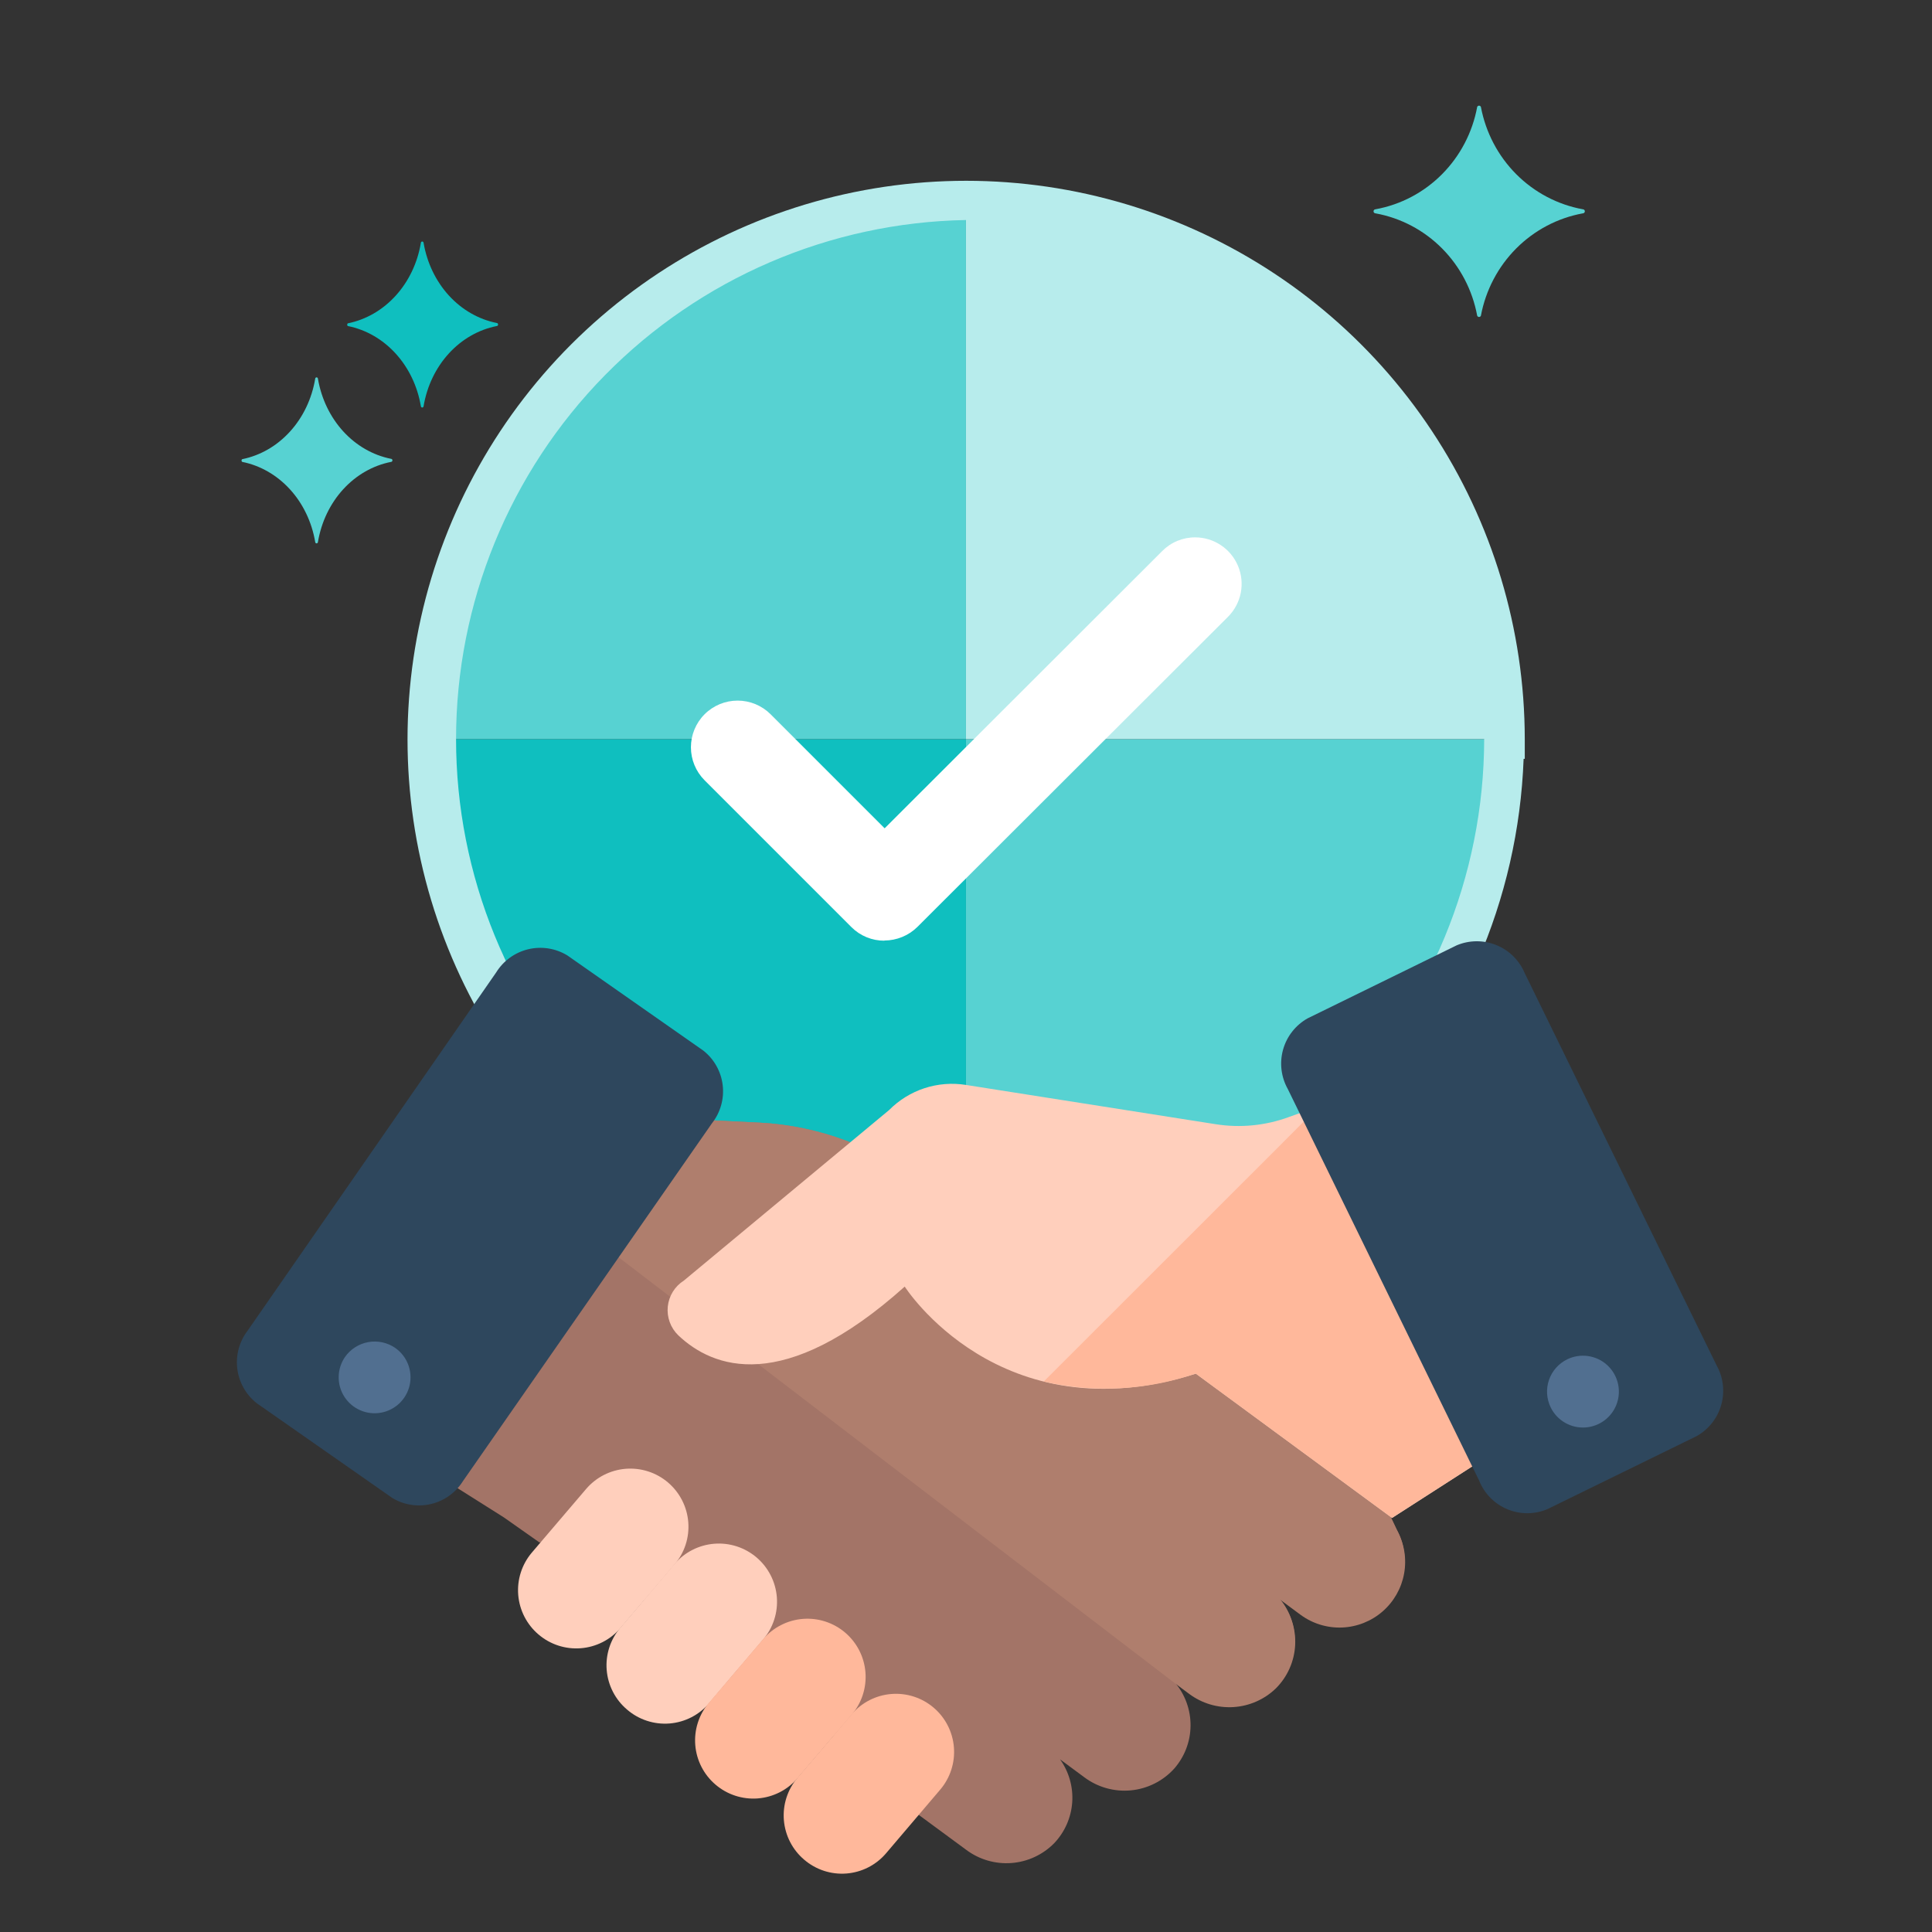 <svg width="128" height="128" viewBox="0 0 128 128" fill="none" xmlns="http://www.w3.org/2000/svg">
<rect x="0" y="0" width="128" height="128" fill="#333333" stroke="none"/>
<path d="M28.322 48.964C28.319 58.43 32.076 67.509 38.766 74.206C45.457 80.902 54.533 84.667 63.998 84.673V48.964H28.322Z" fill="#0FBFBF"/>
<path d="M99.664 48.964C99.664 58.427 95.908 67.503 89.221 74.198C82.534 80.894 73.462 84.661 63.999 84.673V48.964H99.664Z" fill="#57D2D2"/>
<path d="M63.998 13.309C54.542 13.314 45.474 17.072 38.786 23.757C32.097 30.441 28.334 39.507 28.322 48.963H63.998V13.309Z" fill="#57D2D2"/>
<path d="M63.999 13.309C73.463 13.303 82.542 17.055 89.24 23.741C95.938 30.427 99.707 39.499 99.719 48.963H63.999V13.309Z" fill="#B7ECEC"/>
<path d="M63.999 85.973H62.633C55.377 85.703 48.362 83.305 42.46 79.077C36.557 74.85 32.029 68.98 29.437 62.198C26.846 55.416 26.307 48.021 27.887 40.935C29.467 33.849 33.096 27.384 38.322 22.345C43.549 17.306 50.142 13.915 57.282 12.595C64.421 11.275 71.79 12.084 78.473 14.922C85.156 17.759 90.857 22.499 94.866 28.552C98.875 34.605 101.015 41.703 101.02 48.963V50.275H100.944C100.598 59.617 96.735 68.484 90.13 75.1C83.525 81.715 74.664 85.591 65.322 85.951L63.999 85.973ZM63.999 14.577C54.984 14.738 46.393 18.432 40.074 24.864C33.756 31.296 30.215 39.952 30.215 48.968C30.215 57.985 33.756 66.641 40.074 73.073C46.393 79.505 54.984 83.199 63.999 83.36C73.107 83.331 81.832 79.696 88.266 73.249C94.701 66.803 98.319 58.071 98.331 48.963V47.662C97.986 38.782 94.22 30.379 87.821 24.212C81.422 18.046 72.886 14.593 63.999 14.577Z" fill="#B7ECEC"/>
<path d="M58.599 62.323C58.193 62.326 57.791 62.248 57.415 62.094C57.04 61.941 56.699 61.714 56.412 61.427L46.681 51.696C46.101 51.116 45.775 50.329 45.775 49.509C45.775 48.689 46.101 47.902 46.681 47.322C47.261 46.742 48.048 46.417 48.868 46.417C49.688 46.417 50.475 46.742 51.055 47.322L58.61 54.877L77 36.509C77.286 36.22 77.626 35.99 78.002 35.835C78.377 35.679 78.78 35.599 79.187 35.602C79.794 35.603 80.387 35.784 80.892 36.122C81.397 36.459 81.79 36.938 82.024 37.499C82.258 38.059 82.32 38.676 82.205 39.273C82.089 39.869 81.8 40.417 81.373 40.85L60.775 61.416C60.191 61.989 59.406 62.311 58.588 62.312L58.599 62.323Z" fill="white"/>
<path d="M92.57 101.41L92.17 100.57L92 98.67L58.45 77L56.57 75.77L56.05 75.57C54.222 74.885 52.3 74.484 50.35 74.38L45 74.12C44.301 74.08 43.6 74.08 42.9 74.12C41.643 74.199 40.385 73.99 39.22 73.51L35.36 71.89L34.29 72.65L25.41 94.65L25.9 95.81L33.38 100.53L35.74 102.19H37.24L60.58 118.67L60.8 120.19L64.02 122.56C64.88 123.202 65.943 123.511 67.013 123.43C68.082 123.349 69.087 122.884 69.84 122.12C70.542 121.383 70.965 120.425 71.037 119.41C71.108 118.395 70.823 117.387 70.23 116.56L71.84 117.75C72.725 118.412 73.825 118.721 74.925 118.616C76.026 118.51 77.047 117.998 77.79 117.18C78.481 116.394 78.867 115.387 78.877 114.341C78.888 113.295 78.524 112.28 77.85 111.48L78.75 112.15C79.595 112.783 80.638 113.095 81.692 113.029C82.745 112.963 83.741 112.524 84.5 111.79C85.271 111.021 85.727 109.991 85.779 108.904C85.831 107.816 85.474 106.748 84.78 105.91L86.13 106.91C86.926 107.498 87.898 107.797 88.887 107.757C89.876 107.718 90.821 107.343 91.568 106.694C92.315 106.045 92.818 105.161 92.995 104.188C93.172 103.214 93.011 102.21 92.54 101.34L92.57 101.41Z" fill="#A37467"/>
<path d="M77.88 111.55L78.78 112.22C79.625 112.853 80.667 113.165 81.721 113.099C82.775 113.033 83.771 112.594 84.53 111.86C85.301 111.091 85.757 110.061 85.808 108.974C85.86 107.886 85.504 106.818 84.81 105.98L86.16 106.98C86.956 107.568 87.928 107.867 88.917 107.827C89.905 107.788 90.851 107.413 91.598 106.764C92.345 106.115 92.848 105.231 93.025 104.258C93.201 103.284 93.041 102.28 92.57 101.41L92.17 100.57L92 98.67L58.45 77L56.57 75.77L56.05 75.57C54.221 74.885 52.299 74.484 50.35 74.38L45 74.12C44.3 74.08 43.599 74.08 42.9 74.12C41.643 74.199 40.384 73.99 39.22 73.51L35.36 71.89L34.29 72.65L32.59 76.87L77.88 111.55Z" fill="#AF7E6D"/>
<path d="M35.68 108.29C34.903 107.631 34.419 106.69 34.334 105.673C34.25 104.657 34.572 103.649 35.23 102.87L38.83 98.65C39.159 98.266 39.559 97.949 40.01 97.719C40.461 97.49 40.952 97.351 41.456 97.311C41.96 97.271 42.468 97.331 42.949 97.487C43.43 97.643 43.876 97.892 44.26 98.22C44.645 98.549 44.961 98.95 45.191 99.4C45.421 99.851 45.56 100.342 45.6 100.846C45.64 101.351 45.58 101.858 45.424 102.339C45.268 102.82 45.019 103.266 44.69 103.65L41.1 107.87C40.436 108.643 39.493 109.122 38.477 109.2C37.461 109.279 36.455 108.952 35.68 108.29Z" fill="#FFCFBC"/>
<path d="M41.54 113.26C41.154 112.933 40.837 112.534 40.607 112.085C40.376 111.635 40.236 111.145 40.195 110.641C40.154 110.138 40.213 109.631 40.368 109.151C40.524 108.67 40.772 108.225 41.1 107.84L44.69 103.62C45.353 102.842 46.298 102.359 47.317 102.277C48.337 102.195 49.346 102.522 50.125 103.185C50.903 103.848 51.386 104.793 51.468 105.812C51.55 106.832 51.223 107.842 50.56 108.62L47 112.82C46.673 113.211 46.271 113.533 45.818 113.768C45.365 114.002 44.87 114.144 44.362 114.185C43.854 114.226 43.343 114.165 42.858 114.006C42.373 113.848 41.925 113.594 41.54 113.26Z" fill="#FFCFBC"/>
<path d="M47.41 118.24C46.632 117.58 46.148 116.639 46.064 115.623C45.98 114.607 46.302 113.598 46.96 112.82L50.56 108.6C50.888 108.214 51.289 107.897 51.74 107.667C52.191 107.436 52.682 107.297 53.187 107.256C53.692 107.216 54.2 107.275 54.681 107.431C55.163 107.587 55.609 107.836 55.995 108.165C56.38 108.493 56.697 108.894 56.928 109.345C57.158 109.795 57.297 110.287 57.338 110.792C57.378 111.297 57.319 111.804 57.163 112.286C57.007 112.768 56.758 113.214 56.43 113.6L52.83 117.82C52.166 118.593 51.222 119.071 50.206 119.15C49.191 119.228 48.185 118.901 47.41 118.24Z" fill="#FFB89B"/>
<path d="M53.28 123.21C52.502 122.551 52.019 121.61 51.934 120.593C51.85 119.577 52.172 118.569 52.83 117.79L56.43 113.57C57.093 112.793 58.038 112.311 59.056 112.231C60.074 112.15 61.083 112.477 61.86 113.14C62.637 113.803 63.119 114.748 63.199 115.766C63.28 116.785 62.953 117.793 62.29 118.57L58.7 122.79C58.372 123.174 57.971 123.49 57.521 123.719C57.071 123.948 56.58 124.086 56.077 124.125C55.574 124.164 55.067 124.103 54.587 123.946C54.107 123.789 53.663 123.539 53.28 123.21Z" fill="#FFB89B"/>
<path d="M92.43 72.71L91 72L85.41 74C83.851 74.577 82.171 74.742 80.53 74.48L64 71.88C63.08 71.732 62.139 71.806 61.254 72.094C60.369 72.383 59.565 72.879 58.91 73.54L45.31 84.84C45.013 85.028 44.762 85.281 44.578 85.579C44.393 85.878 44.278 86.215 44.242 86.565C44.207 86.914 44.251 87.267 44.372 87.597C44.493 87.927 44.687 88.226 44.94 88.47C47.21 90.62 51.87 92.47 59.94 85.24C59.94 85.24 66.22 95.12 79.23 91.01L92.23 100.57L100.32 95.37L100.72 94.5L92.43 72.71Z" fill="#FFCFBC"/>
<path d="M92.43 72.71L91 72L87.4 73.28L84.6 76.09L69.15 91.53C72.49 92.302 75.98 92.118 79.22 91L92.22 100.56L100.31 95.36L100.71 94.49L92.43 72.71Z" fill="#FFB89B"/>
<path d="M86.63 67.47L96.51 62.63C97.35 62.277 98.295 62.272 99.138 62.615C99.982 62.958 100.655 63.621 101.01 64.46L113.73 90.46C114.173 91.255 114.284 92.193 114.039 93.07C113.794 93.946 113.212 94.69 112.42 95.14L102.53 99.98C102.11 100.159 101.658 100.253 101.201 100.255C100.744 100.257 100.292 100.168 99.87 99.993C99.448 99.818 99.065 99.56 98.744 99.235C98.423 98.91 98.17 98.524 98 98.1L85.32 72.15C84.874 71.355 84.762 70.416 85.007 69.539C85.253 68.662 85.837 67.917 86.63 67.47Z" fill="#2E475D"/>
<path d="M103.83 90.06C104.253 89.853 104.727 89.777 105.193 89.84C105.659 89.903 106.097 90.102 106.449 90.413C106.802 90.725 107.055 91.133 107.175 91.588C107.296 92.043 107.279 92.523 107.127 92.968C106.975 93.413 106.695 93.803 106.321 94.089C105.947 94.375 105.497 94.543 105.028 94.573C104.558 94.604 104.091 94.494 103.683 94.258C103.276 94.023 102.948 93.672 102.74 93.25C102.602 92.969 102.52 92.664 102.5 92.351C102.48 92.039 102.522 91.725 102.623 91.429C102.724 91.132 102.883 90.859 103.09 90.624C103.297 90.389 103.549 90.198 103.83 90.06Z" fill="#516F90"/>
<path d="M37.59 63.3L46.59 69.6C46.945 69.878 47.242 70.223 47.463 70.616C47.684 71.009 47.826 71.442 47.88 71.889C47.934 72.337 47.899 72.791 47.777 73.225C47.655 73.659 47.449 74.065 47.17 74.42L30.67 98.13C30.193 98.891 29.437 99.434 28.564 99.643C27.691 99.853 26.77 99.712 26 99.25L17 92.96C16.288 92.395 15.828 91.572 15.719 90.669C15.611 89.766 15.863 88.858 16.42 88.14L32.87 64.43C33.348 63.656 34.112 63.102 34.997 62.89C35.882 62.679 36.814 62.826 37.59 63.3Z" fill="#2E475D"/>
<path d="M26.18 89.3C26.566 89.569 26.863 89.946 27.035 90.384C27.206 90.822 27.244 91.301 27.144 91.76C27.043 92.219 26.809 92.639 26.471 92.965C26.132 93.292 25.704 93.51 25.242 93.594C24.779 93.678 24.302 93.623 23.87 93.435C23.439 93.248 23.073 92.937 22.818 92.542C22.563 92.147 22.431 91.685 22.439 91.215C22.446 90.744 22.593 90.287 22.86 89.9C23.223 89.383 23.775 89.031 24.397 88.918C25.018 88.806 25.659 88.943 26.18 89.3Z" fill="#516F90"/>
<path d="M16.05 30.421C17.249 30.178 18.353 29.54 19.215 28.59C20.078 27.641 20.659 26.424 20.881 25.102C20.881 25.075 20.891 25.049 20.908 25.03C20.925 25.011 20.949 25 20.974 25C20.998 25 21.022 25.011 21.039 25.03C21.057 25.049 21.066 25.075 21.066 25.102C21.293 26.422 21.877 27.634 22.741 28.58C23.605 29.525 24.709 30.159 25.907 30.398C25.932 30.398 25.956 30.409 25.973 30.428C25.99 30.447 26 30.473 26 30.5C26 30.527 25.99 30.553 25.973 30.572C25.956 30.591 25.932 30.602 25.907 30.602C24.708 30.838 23.603 31.471 22.738 32.417C21.873 33.363 21.29 34.577 21.066 35.898C21.066 35.925 21.057 35.951 21.039 35.97C21.022 35.989 20.998 36 20.974 36C20.949 36 20.925 35.989 20.908 35.97C20.891 35.951 20.881 35.925 20.881 35.898C20.656 34.579 20.074 33.367 19.212 32.422C18.349 31.476 17.247 30.841 16.05 30.602C16.035 30.594 16.022 30.581 16.014 30.565C16.005 30.549 16 30.53 16 30.511C16 30.493 16.005 30.474 16.014 30.458C16.022 30.442 16.035 30.429 16.05 30.421Z" fill="#57D2D2"/>
<path d="M23.05 21.421C24.249 21.178 25.353 20.54 26.215 19.59C27.078 18.641 27.659 17.424 27.881 16.102C27.881 16.075 27.891 16.049 27.908 16.03C27.925 16.011 27.949 16 27.974 16C27.998 16 28.022 16.011 28.039 16.03C28.057 16.049 28.066 16.075 28.066 16.102C28.293 17.422 28.877 18.634 29.741 19.58C30.605 20.525 31.709 21.159 32.907 21.398C32.932 21.398 32.956 21.409 32.973 21.428C32.99 21.447 33 21.473 33 21.5C33 21.527 32.99 21.553 32.973 21.572C32.956 21.591 32.932 21.602 32.907 21.602C31.708 21.838 30.603 22.471 29.738 23.417C28.873 24.363 28.29 25.577 28.066 26.898C28.066 26.925 28.057 26.951 28.039 26.97C28.022 26.989 27.998 27 27.974 27C27.949 27 27.925 26.989 27.908 26.97C27.891 26.951 27.881 26.925 27.881 26.898C27.656 25.579 27.074 24.367 26.212 23.422C25.349 22.476 24.247 21.841 23.05 21.602C23.035 21.594 23.022 21.581 23.014 21.565C23.005 21.549 23 21.53 23 21.511C23 21.493 23.005 21.474 23.014 21.458C23.022 21.442 23.035 21.429 23.05 21.421Z" fill="#0FBFBF"/>
<path d="M104.867 13.865C103.198 13.561 101.66 12.75 100.454 11.54C99.248 10.329 98.432 8.776 98.114 7.085C98.104 7.06 98.087 7.038 98.065 7.023C98.043 7.008 98.017 7 97.99 7C97.964 7 97.938 7.008 97.916 7.023C97.894 7.038 97.877 7.06 97.867 7.085C97.555 8.775 96.743 10.329 95.54 11.54C94.338 12.752 92.8 13.562 91.133 13.865C91.098 13.865 91.064 13.879 91.039 13.905C91.014 13.93 91 13.964 91 14C91 14.036 91.014 14.07 91.039 14.095C91.064 14.121 91.098 14.135 91.133 14.135C92.8 14.438 94.338 15.248 95.54 16.459C96.743 17.671 97.555 19.225 97.867 20.915C97.877 20.94 97.894 20.962 97.916 20.977C97.938 20.992 97.964 21 97.99 21C98.017 21 98.043 20.992 98.065 20.977C98.087 20.962 98.104 20.94 98.114 20.915C98.432 19.224 99.248 17.671 100.454 16.46C101.66 15.25 103.198 14.439 104.867 14.135C104.902 14.135 104.936 14.121 104.961 14.095C104.986 14.07 105 14.036 105 14C105 13.964 104.986 13.93 104.961 13.905C104.936 13.879 104.902 13.865 104.867 13.865Z" fill="#57D2D2"/>
</svg>

